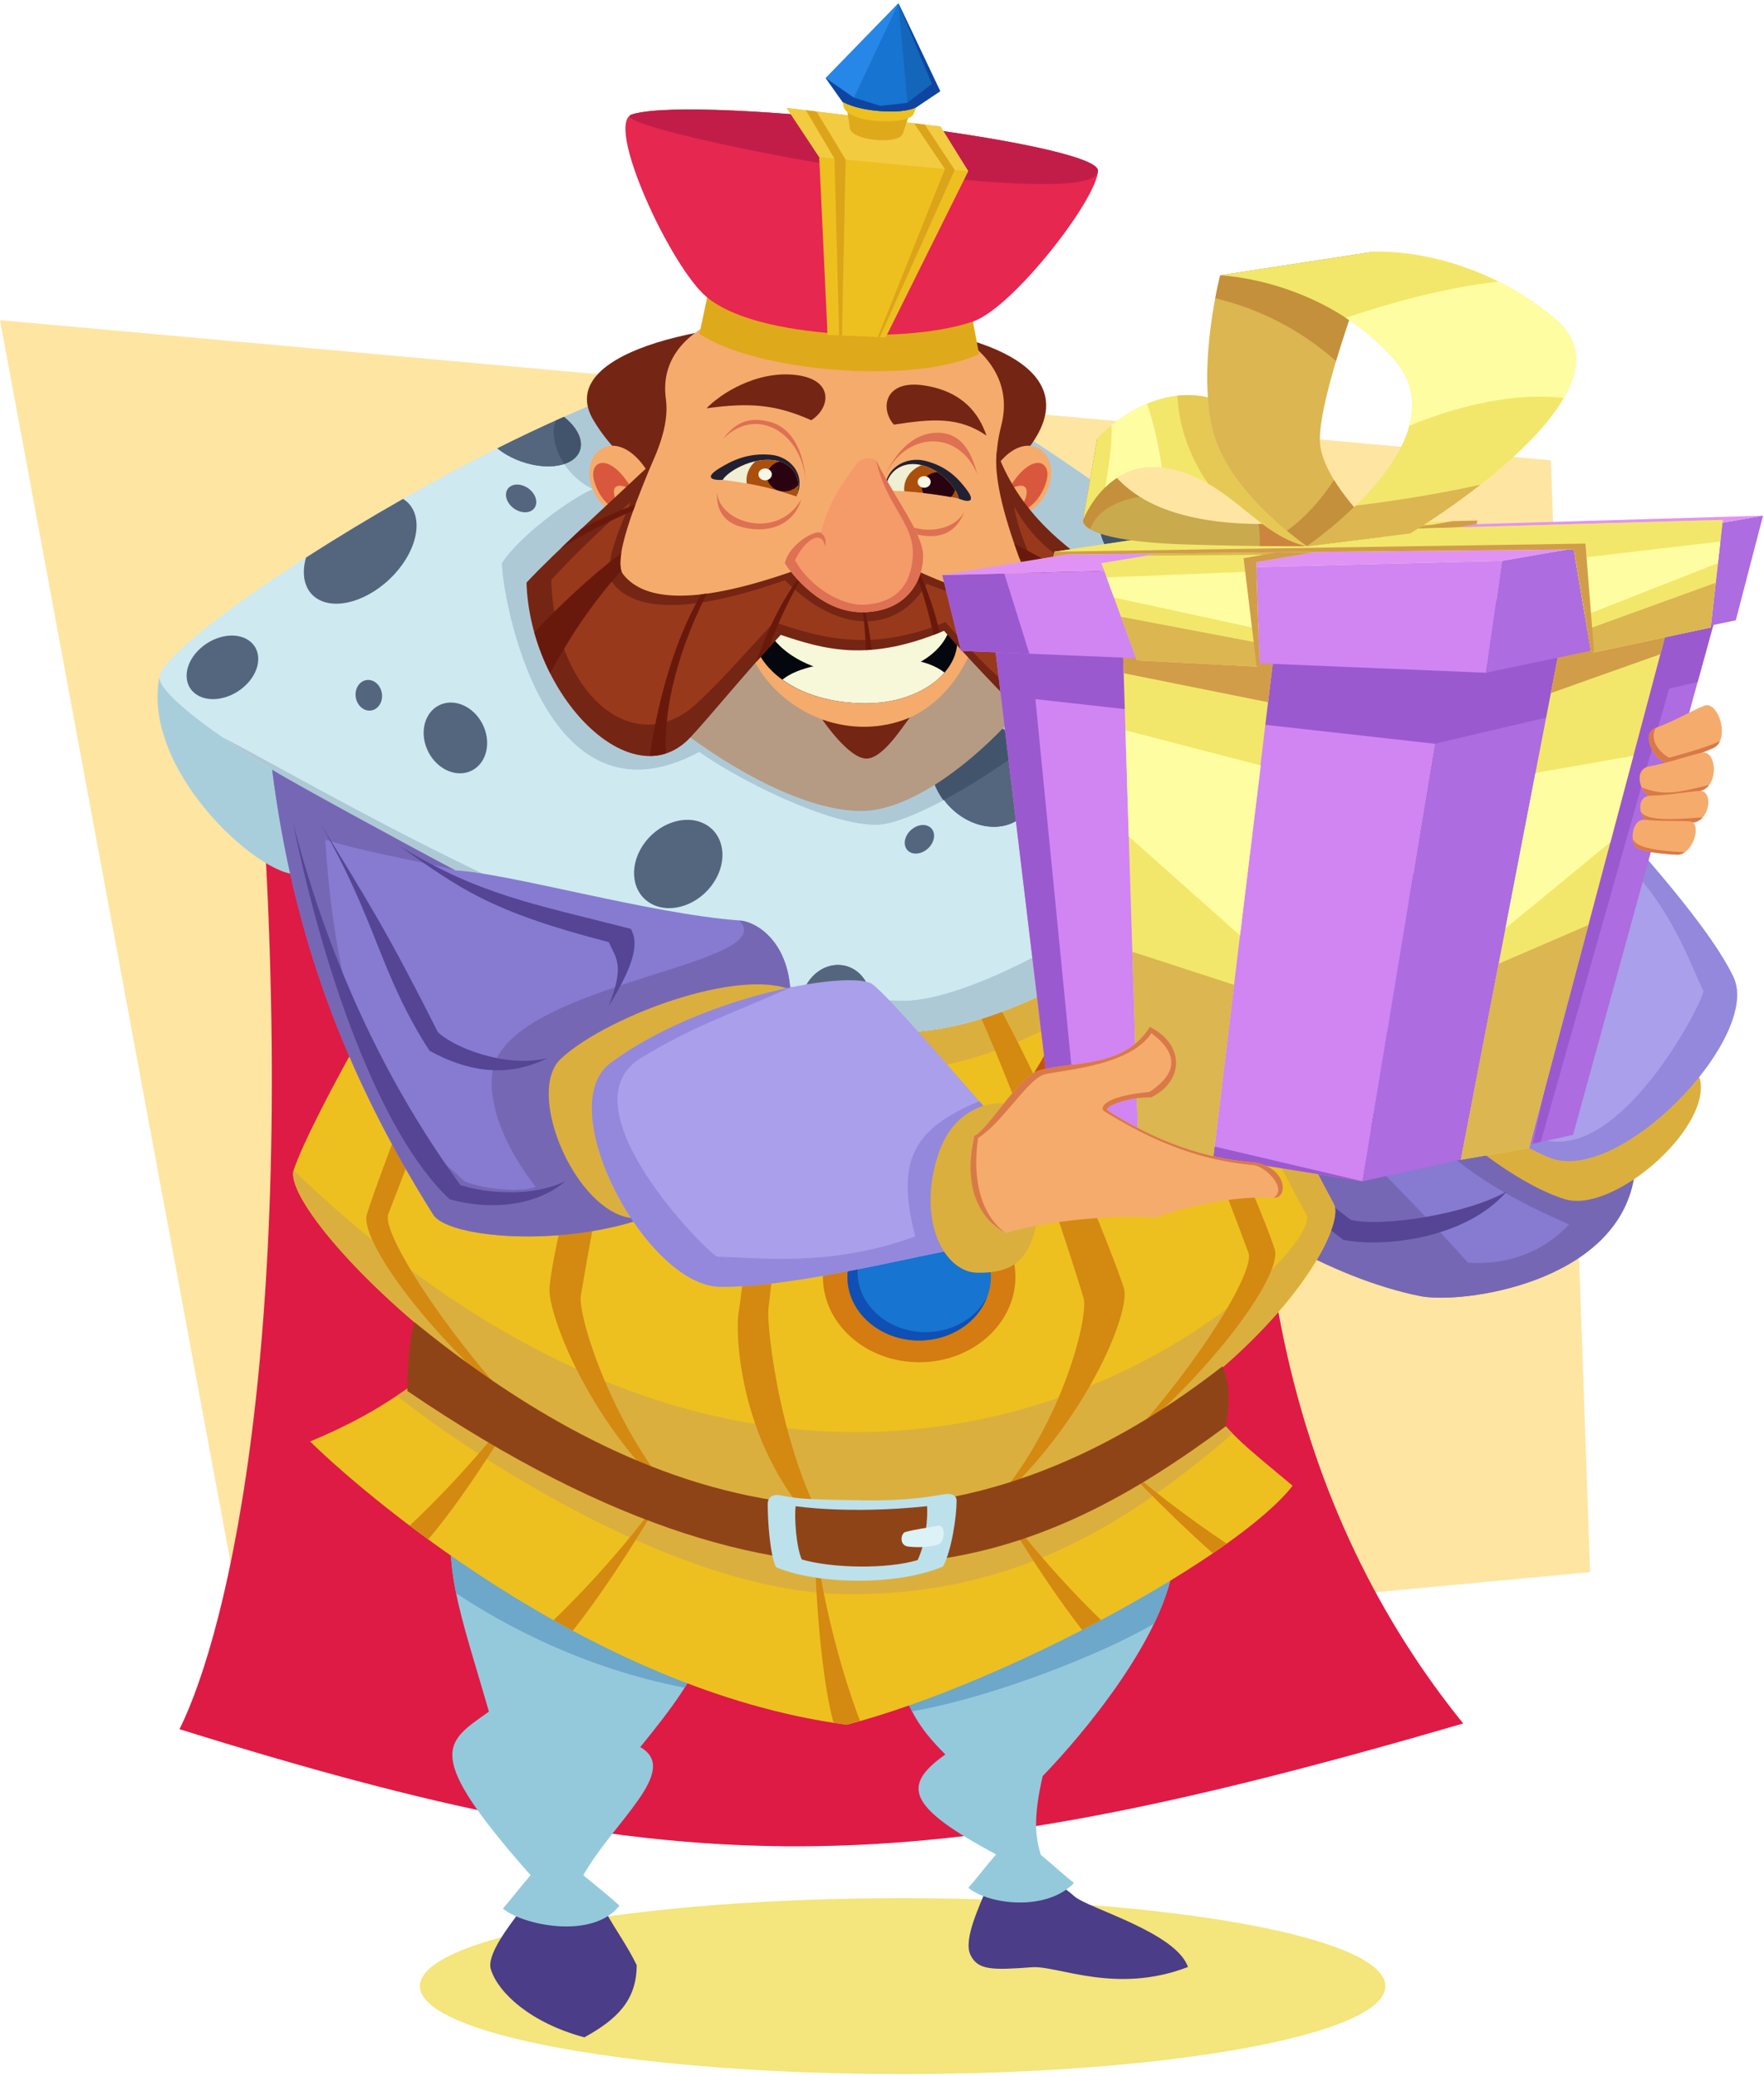<svg width="362" height="426" viewBox="0 0 362 426" fill="none" xmlns="http://www.w3.org/2000/svg">
<path d="M185.242 425.609C239.954 425.609 284.308 417.527 284.308 407.558C284.308 397.589 239.954 389.507 185.242 389.507C130.529 389.507 86.176 397.589 86.176 407.558C86.176 417.527 130.529 425.609 185.242 425.609Z" fill="#F4E57C"/>
<path d="M326.316 322.601L52.44 348.28L0 65.697L318.261 94.459L326.316 322.601Z" fill="#FFE5A2"/>
<path d="M53.049 152.831C62.002 271.344 46.969 334.451 36.837 354.831C140.41 387.204 186.158 386.948 300.27 353.662C266.592 312.067 247.585 250.134 265.26 160.623C204.787 169.814 129.771 168.073 53.049 152.831Z" fill="#DE1B45"/>
<path d="M107.086 391.695C104.384 395.316 99.656 401.314 100.781 404.261C102.301 408.906 108.776 415.071 119.92 418.069C126.45 414.471 130.66 410.576 130.66 403.256C128.589 398.988 126.45 396.29 124.254 392.245C117.331 391.345 107.086 391.695 107.086 391.695ZM202.75 386.8C201.062 391.045 197.628 397.938 199.148 401.136C200.668 404.333 203.652 404.283 211.803 403.684C217.039 403.299 229.037 409.329 243.786 403.634C241.365 396.541 223.298 391.588 220.539 389.173C217.781 386.759 216.504 386.266 214.24 385.471C207.315 384.571 202.75 386.8 202.75 386.8Z" fill="#4B3D87"/>
<path d="M93.578 306.079C90.35 321.18 94.479 330.854 100.333 351.235C91.327 357.628 86.598 359.577 108.889 384.801C106.835 387.147 105.118 389.447 103.204 391.645C107.144 394.991 121.554 398.138 127.127 391.045C124.763 388.897 123.397 387.867 119.697 384.801C126.002 373.713 139.737 363.273 131.385 358.509C137.448 351.06 143.526 343.259 144.915 336.449C120.147 322.862 93.578 306.079 93.578 306.079Z" fill="#94C9DB"/>
<path d="M93.578 306.079C91.944 313.726 92.2 319.984 93.606 326.941C103.267 333.368 119.579 342.264 140.484 346.327C142.643 342.912 144.276 339.576 144.914 336.449C120.146 322.862 93.578 306.079 93.578 306.079Z" fill="#6DA7C9"/>
<path d="M184.317 343.243C186.231 351.535 189.834 355.831 193.999 360.026C184.993 366.42 186.119 370.716 204.415 380.539C202.361 382.884 200.644 385.184 198.73 387.382C202.67 390.729 214.601 392.394 220.399 386.4C218.267 384.697 216.402 382.953 213.588 380.631C212.49 376.96 211.984 373.138 213.973 364.453C222.145 356.029 239.482 335.45 240.945 319.932C216.177 306.346 184.317 343.243 184.317 343.243Z" fill="#94C9DB"/>
<path d="M184.317 343.243C185.044 346.39 186.015 348.961 187.167 351.17C203.961 348.258 226.475 339.27 236.814 333.188C239.01 328.627 240.553 324.097 240.945 319.932C216.177 306.346 184.317 343.243 184.317 343.243Z" fill="#6DA7C9"/>
<path d="M84.798 284.102C78.606 288.497 72.88 291.917 63.642 295.795C72.414 304.482 120.147 346.84 173.774 353.92C206.833 345.241 254.341 319.01 265.262 304.881C254.961 296.265 252.091 294.242 246.537 286.245C193.155 287.798 84.798 284.102 84.798 284.102Z" fill="#EDC01F"/>
<path d="M84.798 284.102C83.688 284.892 82.563 285.665 81.425 286.423C92.448 295.232 137.457 327.097 174.458 327.142C210.623 327.186 233.431 310.723 252.979 294.209C250.795 291.992 248.911 289.665 246.535 286.244C193.154 287.798 84.798 284.102 84.798 284.102Z" fill="#DBAF3E"/>
<path d="M108.779 284.832C102.444 294.003 92.774 304.928 84.068 313.061C85.329 314.016 86.599 314.96 87.878 315.895C96.661 305.572 106.705 288.548 108.861 284.835L108.779 284.832ZM117.541 334.633C126.924 322.831 136.942 305.28 136.942 305.28C131.061 313.95 122.025 324.34 113.595 332.47C114.894 333.198 116.209 333.92 117.541 334.633ZM167.058 313.729C167.058 313.729 167.34 339.574 171.05 353.503C171.957 353.643 172.863 353.798 173.774 353.919C174.672 353.683 175.585 353.428 176.505 353.167C172.12 341.784 168.183 325.775 167.058 313.729ZM222.074 334.473C223.376 333.803 224.664 333.127 225.942 332.446C217.73 324.452 209.056 314.464 203.344 306.079C203.344 306.079 212.884 322.717 222.074 334.473ZM228.546 298.792C228.546 298.792 238.537 309.553 248.894 318.743C249.875 318.075 250.819 317.415 251.739 316.759C243.353 311.159 234.834 304.637 228.546 298.792Z" fill="#D48911"/>
<path d="M32.787 138.587C28.509 158.426 55.079 181.645 61.945 179.247C72.344 175.307 73.978 159.225 75.792 152.831C69.303 148.286 47.462 141.538 32.787 138.587Z" fill="#A9CEDB"/>
<path d="M239.01 170.862C226.89 183.583 219.731 201.972 218.669 206.569C217.607 211.166 253.908 258.523 291.505 265.971C299.944 267.643 331.888 263.38 335.373 241.429C338.312 222.925 314.18 186.425 307.522 184.863C273.024 176.767 266.97 163.789 263.127 159.3C251.858 160.193 239.01 170.862 239.01 170.862Z" fill="#867BD1"/>
<path d="M239.01 170.862C234.327 183.269 216.201 207.665 215.138 212.263C214.075 216.861 253.907 258.523 291.505 265.972C299.945 267.644 331.888 263.381 335.374 241.43C338.313 222.926 295.367 217.375 288.709 215.813C286.087 217.689 283.2 234.609 321.995 251.244C317.034 256.599 309.873 259.658 301.276 259.117C287.667 243.884 257.44 213.751 248.221 207.705C258.266 204.061 281.551 191.411 287.265 178.388C270.251 171.037 266.051 162.714 263.128 159.301C251.858 160.193 239.01 170.862 239.01 170.862Z" fill="#7667B5"/>
<path d="M223.978 211.562C239.239 226.754 260.117 242.31 275.66 254.418C284.1 256.09 300.942 254.114 309.205 244.482C301.482 249.006 283.86 251.893 277.202 250.33C257.967 235.398 243.437 224.768 223.978 211.562ZM234.271 157.248C249.901 169.671 270.455 188.589 290.755 192.108C297.404 197.014 301.166 199.416 297.625 211.107C296.941 202.917 293.514 199.41 288.052 195.688C262.977 191.302 248.803 170.324 234.271 157.248Z" fill="#554594"/>
<path d="M220.673 188.395C235.934 203.587 251.589 219.716 267.132 231.824C275.572 233.496 283.919 232.841 290.511 226.336C282.788 230.86 272.182 227.115 268.387 225.202C249.152 210.269 240.132 201.601 220.673 188.395Z" fill="#554594"/>
<path d="M101.799 170.613C86.6 187.996 63.297 230.554 60.257 240.144C57.218 249.734 115.575 309.816 173.345 308.625C243.316 307.182 277.76 254.529 273.707 247.037C261.828 225.075 244.03 186.771 230.858 172.385C217.686 158 101.799 170.613 101.799 170.613Z" fill="#EDC01F"/>
<path d="M101.796 170.613C98.77 174.074 95.422 178.532 91.979 183.53C175.254 223.76 181.502 232.351 237.201 198.585C249.349 210.776 263.452 241.229 268.048 249.149C273.038 257.749 175.254 350.697 60.254 240.144C57.537 250.497 117.335 310.722 173.908 309.806C241.501 308.711 277.757 254.53 273.704 247.037C261.825 225.075 244.027 186.771 230.855 172.385C217.683 158 101.796 170.613 101.796 170.613Z" fill="#DBAF3E"/>
<path d="M112.163 171.625C96.965 189.008 78.341 239.571 75.301 249.161C73.794 253.917 86.072 272 105.872 288.857C90.819 272.512 78.254 252.864 79.674 249.149C98.925 198.784 107.344 182.065 111.238 176.177C125.402 154.762 112.163 171.625 112.163 171.625Z" fill="#DBAF3E"/>
<path d="M112.163 171.625C96.965 189.008 78.341 239.571 75.301 249.161C73.794 253.917 86.072 272 105.872 288.857C90.819 272.512 78.254 252.864 79.674 249.149C98.925 198.784 107.344 182.065 111.238 176.177C125.402 154.762 112.163 171.625 112.163 171.625ZM167.012 183.089C156.338 209.517 153.326 259.201 151.611 269.065C150.762 273.947 151.733 300.069 171.533 316.927C160.468 300.651 157.233 272.367 157.699 268.466C162.933 224.637 164.638 197.51 168.533 191.622C182.697 170.206 167.012 183.089 167.012 183.089ZM223.488 183.5C238.686 200.883 258.55 246.782 261.589 256.373C263.096 261.129 250.819 279.211 231.019 296.068C246.071 279.723 257.575 260.825 256.203 257.095C237.842 207.157 226.706 192.385 222.812 186.497C208.649 165.081 223.488 183.5 223.488 183.5ZM134.218 183.606C124.761 212.794 113.616 253.331 112.766 264.354C112.386 269.282 120.835 292.902 140.635 309.759C125.582 293.414 118.535 269.794 119.187 265.914C126.113 224.636 134.387 194.51 136.208 185.543C141.172 161.105 134.218 183.606 134.218 183.606Z" fill="#D48911"/>
<path d="M191.236 185.126C206.434 202.509 227.603 254.763 230.642 264.353C232.149 269.109 222.573 292.902 202.773 309.759C217.826 293.414 223.514 270.059 222.349 266.274C208.615 221.661 194.587 193.335 190.694 187.448C176.529 166.032 191.236 185.126 191.236 185.126Z" fill="#D48911"/>
<path d="M120.447 188.834C117.671 177.555 108.711 175.954 111.926 185.499C121.723 214.581 164.451 243.097 187.582 242.291C211.096 241.471 234.846 195.634 229.461 188.834C216.515 172.488 225.859 191.993 224.732 194.512C221.426 201.911 207.129 240.894 185.554 240.894C155.645 240.894 120.447 188.834 120.447 188.834Z" fill="#C75310"/>
<path d="M224.733 194.512C223.777 196.652 221.895 201.44 219.189 207.158C222.079 205.588 224.904 203.925 227.659 202.174C230.163 195.86 230.993 190.767 229.462 188.833C216.515 172.487 225.859 191.993 224.733 194.512ZM120.447 188.834C117.671 177.555 108.711 175.954 111.926 185.499C113.122 189.048 114.815 192.588 116.897 196.068C121.355 198.097 125.85 200.061 130.379 201.962C124.234 194.435 120.447 188.834 120.447 188.834Z" fill="#A33A0D"/>
<path d="M142.663 75.96C105.287 84.699 35.826 128.996 32.786 138.588C29.747 148.178 145.815 211.774 184.993 211.774C226.422 211.774 283.594 150.641 278.208 143.841C265.262 127.495 221.469 95.09 196.7 81.104C179.079 71.152 142.663 75.96 142.663 75.96Z" fill="#CEE9F0"/>
<path d="M142.663 75.96C105.287 84.699 35.826 128.996 32.786 138.588C29.747 148.178 145.815 211.774 184.993 211.774C226.422 211.774 283.594 150.641 278.208 143.841C265.262 127.495 221.469 95.09 196.7 81.104C179.079 71.152 142.663 75.96 142.663 75.96Z" fill="#CEE9F0"/>
<path d="M142.662 75.96C134.365 77.9 124.486 81.593 114.104 86.269C112.405 89.853 115.178 97.287 121.732 100.374C117.106 102.229 106.299 110.279 103.033 115.566C102.953 121.486 111.238 171.614 143.506 154.273C151.893 160.226 170.493 169.516 180.15 169.216C185.456 169.052 198.078 162.674 211.335 152.833C233.727 154.561 244.659 148.127 238.804 132.606C245.302 135.867 255.127 146.747 257.424 149.036C270.672 162.243 207.359 205.98 184.879 205.381C136.848 204.1 72.584 165.5 45.679 151.294C76.582 172.826 154.331 211.774 184.992 211.774C226.42 211.774 283.593 150.641 278.207 143.841C265.26 127.495 221.467 95.09 196.699 81.104C179.077 71.152 142.662 75.96 142.662 75.96Z" fill="#AEC9D6"/>
<path d="M142.662 75.96C134.365 77.9 124.486 81.593 114.104 86.269C112.405 89.853 115.178 97.287 121.732 100.374C117.106 102.229 106.299 110.279 103.033 115.566C102.953 121.486 111.238 171.614 143.506 154.273C151.893 160.226 170.493 169.516 180.15 169.216C185.456 169.052 198.078 162.674 211.335 152.833C233.727 154.561 244.659 148.127 238.804 132.606C245.302 135.867 255.127 146.747 257.424 149.036C270.672 162.243 207.359 205.98 184.879 205.381C136.848 204.1 72.584 165.5 45.679 151.294C76.582 172.826 154.331 211.774 184.992 211.774C226.42 211.774 283.593 150.641 278.207 143.841C265.26 127.495 221.467 95.09 196.699 81.104C179.077 71.152 142.662 75.96 142.662 75.96Z" fill="#AEC9D6"/>
<path d="M64.802 122.661C68.742 125.475 76.013 123.26 81.045 117.715C86.077 112.169 86.963 105.392 83.023 102.578C82.92 102.504 82.805 102.448 82.698 102.382C75.938 106.226 69.302 110.237 62.795 114.41C61.822 117.839 62.433 120.968 64.802 122.661ZM105.998 94.324C111.438 96.603 117.16 95.983 118.778 92.941C119.957 90.724 118.625 87.838 115.718 85.549C111.102 87.6 106.546 89.755 102.054 92.012C103.235 92.948 104.564 93.727 105.998 94.324Z" fill="#54667D"/>
<path d="M105.999 94.324C111.44 96.603 117.162 95.983 118.779 92.941C119.958 90.724 118.627 87.838 115.72 85.549C111.104 87.6 106.548 89.755 102.056 92.012C103.237 92.948 104.565 93.727 105.999 94.324Z" fill="#54667D"/>
<path d="M114.099 86.279C113.076 88.453 113.7 92.03 115.799 95.201C117.16 94.748 118.219 93.993 118.779 92.94C119.957 90.725 118.627 87.839 115.723 85.553L115.088 85.833C114.76 85.98 114.429 86.131 114.099 86.279ZM227.466 101.013C226.507 102.403 225.749 104.31 225.621 106.342C225.335 110.869 227.711 114.668 230.926 114.827C233.887 114.974 236.52 111.983 237.144 107.976C233.862 105.581 230.667 103.178 227.466 101.013Z" fill="#42546B"/>
<path d="M146.502 181.041C149.467 176.485 148.596 171.114 144.557 169.044C140.518 166.975 134.84 168.991 131.876 173.548C128.911 178.104 129.782 183.475 133.821 185.545C137.86 187.614 143.538 185.598 146.502 181.041Z" fill="#54667D"/>
<path d="M207.862 168.818C212.804 166.499 214.118 160.099 210.795 154.523C207.472 148.947 200.772 146.308 195.83 148.627C190.887 150.946 189.574 157.346 192.897 162.922C196.22 168.497 202.92 171.137 207.862 168.818Z" fill="#54667D"/>
<path d="M207.862 168.818C212.804 166.499 214.118 160.099 210.795 154.523C207.472 148.947 200.772 146.308 195.83 148.627C190.887 150.946 189.574 157.346 192.897 162.922C196.22 168.497 202.92 171.137 207.862 168.818Z" fill="#54667D"/>
<path d="M192.797 163.032C193.041 163.443 193.309 163.832 193.588 164.21C198.539 161.577 204.234 158.005 210.102 153.729C206.624 148.782 200.394 146.547 195.727 148.738C190.787 151.057 189.474 157.457 192.797 163.032Z" fill="#42546B"/>
<path d="M172.674 198.052C168.739 197.611 165.039 200.853 164.408 205.291C164.262 206.306 164.293 207.335 164.498 208.341C168.979 209.564 173.152 210.494 176.924 211.075C177.807 209.907 178.431 208.476 178.658 206.886C179.287 202.448 176.609 198.492 172.674 198.052Z" fill="#54667D"/>
<path d="M172.674 198.052C168.739 197.611 165.039 200.853 164.408 205.291C164.262 206.306 164.293 207.335 164.498 208.341C168.979 209.564 173.152 210.494 176.924 211.075C177.807 209.907 178.431 208.476 178.658 206.886C179.287 202.448 176.609 198.492 172.674 198.052Z" fill="#54667D"/>
<path d="M178.656 206.885C178.747 206.243 178.762 205.613 178.721 205C174.257 204.609 169.684 203.942 165.032 203.028C164.736 203.734 164.52 204.492 164.407 205.29C164.263 206.3 164.293 207.325 164.497 208.327C165.264 208.536 166.025 208.741 166.773 208.932C167.069 209.009 167.375 209.093 167.668 209.166C168.873 209.467 170.05 209.741 171.203 209.993C171.587 210.076 171.955 210.147 172.334 210.225C173.109 210.386 173.875 210.539 174.623 210.676C175.069 210.758 175.505 210.831 175.943 210.903C176.28 210.96 176.604 211.004 176.936 211.055C177.81 209.892 178.431 208.467 178.656 206.885Z" fill="#42546B"/>
<path d="M238.103 172.58C233.411 172.055 228.998 175.919 228.246 181.212C227.53 186.254 230.397 190.764 234.724 191.635C238.308 189.1 241.789 186.44 245.122 183.726C245.163 183.523 245.207 183.321 245.236 183.114C245.988 177.821 242.794 173.105 238.103 172.58Z" fill="#54667D"/>
<path d="M228.815 186.425C229.851 189.088 231.996 191.085 234.725 191.634C238.309 189.099 241.789 186.439 245.122 183.725C245.163 183.522 245.207 183.321 245.237 183.113C245.655 180.178 244.854 177.423 243.262 175.459C238.929 179.195 233.994 182.925 228.815 186.425Z" fill="#42546B"/>
<path d="M246.232 150.504C248.583 149.053 248.387 145.192 245.792 141.881C243.197 138.569 239.187 137.061 236.836 138.512C234.484 139.963 234.681 143.824 237.275 147.135C239.87 150.447 243.88 151.955 246.232 150.504Z" fill="#54667D"/>
<path d="M240.253 138.305C238.983 138.015 237.78 138.116 236.842 138.695C234.489 140.145 234.684 144.006 237.277 147.318C237.353 147.415 237.435 147.505 237.513 147.6C239.733 145.265 240.692 142.175 240.253 138.305Z" fill="#42546B"/>
<path d="M95.755 158.52C99.122 157.66 100.823 153.788 99.553 149.871C98.283 145.954 94.523 143.475 91.156 144.335C87.788 145.194 86.088 149.067 87.358 152.984C88.628 156.901 92.387 159.38 95.755 158.52Z" fill="#54667D"/>
<path d="M76.004 145.811C77.494 145.693 78.56 144.191 78.385 142.458C78.209 140.724 76.859 139.415 75.369 139.534C73.878 139.653 72.812 141.154 72.987 142.888C73.163 144.621 74.513 145.93 76.004 145.811Z" fill="#54667D"/>
<path d="M109.308 104.628C110.424 103.743 110.27 101.974 108.964 100.676C107.658 99.378 105.694 99.042 104.578 99.927C103.462 100.811 103.616 102.58 104.922 103.879C106.228 105.177 108.192 105.512 109.308 104.628Z" fill="#54667D"/>
<path d="M259.689 149.377C260.804 147.945 260.711 146.173 259.48 145.418C258.249 144.662 256.347 145.211 255.231 146.642C254.116 148.074 254.21 149.847 255.441 150.602C256.671 151.357 258.573 150.809 259.689 149.377Z" fill="#54667D"/>
<path d="M259.442 145.533C258.216 144.781 256.327 145.323 255.21 146.741C256.189 147.761 256.962 148.576 257.423 149.035C257.875 149.487 258.232 149.977 258.51 150.497C258.957 150.227 259.344 149.886 259.652 149.492C260.767 148.061 260.674 146.288 259.442 145.533Z" fill="#42546B"/>
<path d="M190.907 173.594C192.022 172.163 191.928 170.39 190.698 169.635C189.467 168.879 187.565 169.428 186.449 170.859C185.334 172.291 185.427 174.064 186.658 174.819C187.889 175.574 189.791 175.026 190.907 173.594Z" fill="#54667D"/>
<path d="M220.899 194.351C222.458 192.968 222.065 190.378 220.023 188.565C217.98 186.752 215.061 186.404 213.502 187.787C211.944 189.17 212.337 191.76 214.379 193.573C216.422 195.385 219.341 195.734 220.899 194.351Z" fill="#54667D"/>
<path d="M220.899 194.351C222.458 192.968 222.065 190.378 220.023 188.565C217.98 186.752 215.061 186.404 213.502 187.787C211.944 189.17 212.337 191.76 214.379 193.573C216.422 195.385 219.341 195.734 220.899 194.351Z" fill="#54667D"/>
<path d="M50.104 140.899C53.331 138.035 53.952 133.943 51.489 131.758C49.027 129.573 44.415 130.123 41.188 132.987C37.961 135.851 37.341 139.943 39.803 142.128C42.265 144.313 46.877 143.763 50.104 140.899Z" fill="#54667D"/>
<path d="M85.035 271.315C84.069 274.412 83.597 280.307 83.597 285.433C168.332 343.044 215.295 319.502 251.546 292.688C252.48 287.649 252.255 283.403 250.856 280.381C182.286 333.826 123.013 302.184 85.035 271.315Z" fill="#8F4417"/>
<path d="M157.545 308.648C157.545 312.278 158.025 318.926 159.217 321.566C167.13 325.016 183.638 325.621 193.53 321.445C195.253 318.231 196.309 311.335 196.31 307.917C196.31 306.83 195.214 306.352 193.667 306.637C189.547 307.398 184.416 308.008 176.896 307.878C166.671 307.702 163.845 307.635 160.289 306.863C158.868 306.555 157.545 307.028 157.545 308.648Z" fill="#BCE1EB"/>
<path d="M163.277 309.076C162.976 311.387 163.401 317.493 164.535 320.004C170.646 321.806 182.028 322.037 188.304 320.133C190.02 316.632 190.404 311.385 190.254 309.076C174.138 310.762 163.277 309.076 163.277 309.076Z" fill="#8F4417"/>
<path d="M185.814 314.363C184.836 314.622 184.436 317.148 186.428 317.366C189.341 317.684 191.329 317.3 192.466 316.958C193.975 316.504 194.179 312.762 192.414 313.099C190.393 313.484 187.788 313.839 185.814 314.363Z" fill="#DCF2F7"/>
<path d="M287.463 211.279C283.768 222.1 307.939 242.041 321.127 246.076C330.922 249.073 350.68 231.99 348.938 221.847C346.671 208.64 288.997 206.788 287.463 211.279Z" fill="#DBAF3E"/>
<path d="M296.692 172.26C291.254 181.752 280.573 196.152 279.053 200.648C277.534 205.143 295.557 227.949 317.781 237.461C332.135 243.604 361.616 212.736 355.705 200.448C349.795 188.16 330.825 168.659 327.448 163.884C313.13 166.424 296.692 172.26 296.692 172.26Z" fill="#A99FEB"/>
<path d="M296.692 172.26C296.244 173.04 295.762 173.854 295.252 174.693C306.819 183.438 324.156 179.122 328.546 172.249C342.281 183.737 346.193 196.33 349.542 203.311C350.122 204.52 331.234 241.902 314.248 232.888C303.328 227.094 297.587 221.899 286.583 213.94C293.671 222.178 305.035 232.005 317.78 237.461C332.134 243.604 361.615 212.736 355.704 200.448C349.794 188.16 330.825 168.659 327.447 163.884C313.13 166.424 296.692 172.26 296.692 172.26Z" fill="#9388DB"/>
<path d="M181.502 238.498L185.424 246.091L190.536 245.69L193.66 237.298L181.502 238.498Z" fill="#BA580D"/>
<path d="M188.628 279.538C199.534 279.538 208.375 271.692 208.375 262.014C208.375 252.336 199.534 244.49 188.628 244.49C177.721 244.49 168.88 252.336 168.88 262.014C168.88 271.692 177.721 279.538 188.628 279.538Z" fill="#D47B11"/>
<path d="M188.625 275.073C196.753 275.073 203.342 269.226 203.342 262.014C203.342 254.801 196.753 248.954 188.625 248.954C180.497 248.954 173.908 254.801 173.908 262.014C173.908 269.226 180.497 275.073 188.625 275.073Z" fill="#1774D1"/>
<path d="M196.687 254.273C197.239 253.728 197.035 252.768 196.233 252.129C195.43 251.489 194.332 251.413 193.781 251.958C193.229 252.504 193.433 253.464 194.235 254.103C195.038 254.743 196.136 254.819 196.687 254.273Z" fill="#1E91E8"/>
<path d="M189.925 273.363C182.227 273.363 175.986 267.825 175.986 260.993C175.986 255.486 180.045 250.823 185.65 249.221C178.948 250.442 173.908 255.706 173.908 262.014C173.908 269.227 180.498 275.073 188.625 275.073C195.096 275.073 200.579 271.362 202.551 266.211C200.331 270.432 195.52 273.363 189.925 273.363Z" fill="#104FB3"/>
<path d="M121.746 86.164C125.294 92.182 130.672 96.632 134.894 100.079C142.547 106.327 192.337 114.716 200.077 104.724C201.935 102.326 206.156 98.431 211.167 91.837C237.589 57.069 106.083 59.599 121.746 86.164Z" fill="#752513"/>
<path d="M121.3 99.405C123.13 105.724 129.353 106.782 131.125 106.511C134.39 106.012 136.14 102.456 133.398 97.617C127.352 86.941 119.123 91.884 121.3 99.405Z" fill="#F5AB6C"/>
<path d="M121.894 98.531C122.963 102.777 126.5 105.374 127.851 104.774C126.059 103.376 124.033 97.481 129.774 100.528C125.329 92.683 120.824 94.284 121.894 98.531Z" fill="#D9573D"/>
<path d="M215.38 99.406C213.55 105.725 207.327 106.783 205.555 106.512C202.29 106.013 200.54 102.457 203.281 97.618C209.329 86.942 217.558 91.885 215.38 99.406Z" fill="#F5AB6C"/>
<path d="M214.791 98.531C213.722 102.777 210.185 105.374 208.833 104.774C210.625 103.376 212.652 97.481 206.91 100.528C211.355 92.683 215.861 94.284 214.791 98.531Z" fill="#D9573D"/>
<path d="M136.651 81.883C138.171 92.862 125.897 106.967 122.858 116.558C119.819 126.148 154.507 152.336 176.742 152.336C198.428 152.336 222.948 131.855 216.188 120.951C207.297 106.611 202.212 100.176 205.484 87.291C213.301 56.508 132.533 52.126 136.651 81.883Z" fill="#F5AB6C"/>
<path d="M147.516 96.164C144.603 97.981 145.996 98.599 148.318 98.468C151.168 98.308 161.067 100.529 163.432 101.878C165.48 97.551 162.345 93.692 158.154 93.317C153.402 92.892 150.083 94.563 147.516 96.164Z" fill="#212133"/>
<path d="M154.344 134.816C149.376 124.672 125.753 124.655 119.36 124.355C116.32 133.945 154.485 166.416 176.719 166.416C195.35 166.416 223.38 132.896 218.992 125.553C210.931 128.65 205.174 121.084 198.864 134.504C188.427 156.703 162.434 151.334 154.344 134.816Z" fill="#B59B83"/>
<path d="M155.216 124.693C151.409 133.397 160.249 144.314 177.798 144.314C190.464 144.314 200.541 135.413 194.807 126.054C188.191 132.426 169.036 129.765 155.216 124.693Z" fill="#04070D"/>
<path d="M156.649 126.91C156.616 126.985 156.602 127.061 156.572 127.136C158.452 133.183 166.008 138.566 177.885 138.566C185.55 138.566 192.192 135.057 194.423 130.207C194.18 129.535 194.338 125.556 193.92 124.874C187.698 127.673 169.044 127.402 156.649 126.91Z" fill="#F7F7D9"/>
<path d="M177.726 135.228C169.602 135.915 163.686 136.895 160.569 139.468C164.577 142.363 170.403 144.314 177.798 144.314C184.542 144.314 190.551 141.791 193.831 138.019C190.265 135.201 184.185 134.682 177.726 135.228Z" fill="#F7F7D9"/>
<path d="M163.151 117.062C143.618 123.955 132.417 123.705 127.848 117.811C125.28 114.498 132.516 98.329 133.787 94.995C127.238 101.178 113.181 113.962 108.043 119.56C108.803 142.936 129.771 164.016 141.672 151.324C145.585 147.152 153.468 137.467 160.224 130.275C169.318 133.347 178.361 135.884 193.728 129.441C198.625 134.985 206.093 142.883 208.832 145.443C221.692 157.464 244.208 149.275 229.798 119.86C220.003 113.366 209.758 106.549 204.561 92.686C203.686 99.368 207.591 110.344 210.04 116.788C215.036 129.935 188.457 117.293 187.693 116.863C182.74 114.076 169.964 114.657 163.151 117.062Z" fill="#752513"/>
<path d="M161.068 119.06C141.535 125.953 130.32 125.553 125.752 119.659C123.183 116.346 128.163 106.311 129.434 102.976C122.884 109.16 118.248 113.412 113.11 119.011C113.87 142.387 130.125 156.255 143 144.335C148.319 139.411 152.118 134.845 158.874 127.652C167.968 130.724 178.631 134.096 193.998 127.652C198.895 133.197 202.235 136.48 204.975 139.041C217.834 151.061 237.397 146.478 227.04 120.159C218.096 115.161 212.685 112.167 208.07 103.876C209.028 108.958 210.237 111.219 212.686 117.662C217.682 130.809 190.935 120.19 190.171 119.76C184.879 129.15 173.106 131.213 161.068 119.06Z" fill="#99391C"/>
<path d="M119.346 108.476C117.912 109.825 116.506 111.156 115.177 112.431C119.26 109.874 124.137 107.285 129.943 104.792C130.091 104.379 130.239 103.97 130.39 103.565C126.606 104.937 122.896 106.62 119.346 108.476ZM136.635 154.618C136.318 147.234 137.861 136.198 145.049 121.813C144.648 121.869 144.259 121.913 143.871 121.957C137.619 132.795 134.689 145.998 133.336 155.124C134.46 155.128 135.577 154.957 136.635 154.618ZM205.42 122.704C205.052 122.676 204.671 122.634 204.28 122.578C212.223 133.716 215.983 143.085 217.604 150.276C218.487 150.492 219.366 150.636 220.24 150.709C217.217 141.99 212.448 131.214 205.42 122.704ZM165.67 116.324C160.994 121.906 157.632 128.845 155.216 135.796C156.045 134.856 156.881 133.921 157.723 132.99C159.574 127.956 162.159 122.393 165.72 116.311L165.67 116.324ZM187.693 116.862L187.685 116.858C189.442 121.715 190.702 126.197 191.551 130.296C191.977 130.135 192.411 129.961 192.847 129.786C191.832 125.468 190.436 121.204 188.535 117.271C188.251 117.14 187.97 117.004 187.693 116.862ZM176.739 122.784C177.274 126.569 177.566 130.085 177.701 133.396C178.085 133.378 178.465 133.367 178.858 133.335C178.523 129.694 177.858 126.128 176.739 122.784ZM109.646 129.764C110.447 132.644 111.535 135.456 112.897 138.165C116.437 131.541 121.272 123.995 127.501 117.104C127.226 116.228 127.257 114.963 127.493 113.47C120.977 118.429 114.754 124.337 109.646 129.764ZM234.384 135.228C234.233 132.753 233.696 129.983 232.689 126.911C225.587 121.622 217.17 116.074 208.153 111.602C208.511 112.637 208.866 113.63 209.21 114.566C220.781 121.498 228.837 128.875 234.384 135.228Z" fill="#69190C"/>
<path d="M147.162 100.964C147.391 107.172 159.493 111.019 164.404 102.501C163.208 106.972 158.537 109.835 152.119 108.121C147.87 106.986 146.968 103.775 147.162 100.964ZM148.319 90.114C155.644 82.734 165.375 89.477 165.375 99.927C165.375 94.359 163.306 87.904 157.927 86.549C153.658 85.474 150.98 86.63 148.319 90.114Z" fill="#DE7053"/>
<path d="M146.573 54.974C145.278 59.694 144.359 65.031 143.505 68.46C154.481 76.028 186.82 79.188 200.92 72.656C200.04 67.958 199.139 63.262 198.218 58.57L146.573 54.974Z" fill="#DEA91B"/>
<path d="M174.044 68.609C180.018 68.914 191.501 68.755 199.659 65.985C207.817 63.215 225.098 40.937 225.323 35.043C225.549 29.149 143.506 19.308 129.744 23.455C123.933 25.205 137.681 54.974 145.124 61.038C152.257 66.852 166.944 68.248 174.044 68.609Z" fill="#E6274F"/>
<path d="M178.547 34.893C186.482 35.582 225.099 40.937 225.324 35.043C225.549 29.149 143.507 19.308 129.744 23.455C123.932 25.205 166.836 33.876 178.547 34.893Z" fill="#C21D49"/>
<path d="M161.435 22.155L168.114 32.237L169.818 68.721L181.745 69.244L198.699 35.143L192.997 25.957L161.435 22.155Z" fill="#EDC01F"/>
<path d="M161.435 22.155L168.114 32.237L198.699 35.143L192.997 25.957L161.435 22.155Z" fill="#F2CB41"/>
<path d="M187.589 25.305L193.916 34.688L180.142 69.174L180.555 69.192L195.922 34.878L189.778 25.569L187.589 25.305ZM165.376 22.63L171.248 32.535L172.215 68.826L172.777 68.85L173.534 32.752L167.568 22.894L165.376 22.63Z" fill="#DBA41A"/>
<path d="M173.504 20.456C173.504 20.456 174.2 24.662 174.405 26.301C174.729 28.898 184.433 29.721 185.241 27.475C186.049 25.229 187.239 21.506 187.239 21.506L173.504 20.456Z" fill="#DEA91B"/>
<path d="M172.544 18.539C172.544 18.539 172.717 20.237 173.111 21.848C174.012 25.527 186.481 25.654 187.437 23.454C188.408 21.219 188.788 19.983 188.788 19.983L172.544 18.539Z" fill="#EDC01F"/>
<path d="M169.454 16.013L172.904 20.892C172.904 20.892 175.289 22.363 180.374 22.774C186.172 23.243 188.056 21.978 188.056 21.978L192.927 18.71L184.371 0.678L169.454 16.013Z" fill="#1774D1"/>
<path d="M186.13 19.968L186.176 21.106C186.176 21.106 183.755 21.956 180.376 22.772C186.174 23.241 188.058 21.976 188.058 21.976L192.929 18.708L184.373 0.676L186.13 19.968Z" fill="#1366BA"/>
<path d="M169.454 16.013L172.904 20.892C172.904 20.892 175.289 22.363 180.374 22.774C177.675 21.723 175.225 20.034 175.225 20.034L184.37 0.678L169.454 16.013Z" fill="#2787E8"/>
<path d="M169.454 16.013L172.904 20.892C172.904 20.892 175.289 22.363 180.374 22.774C186.172 23.243 188.056 21.978 188.056 21.978L192.927 18.71L184.371 0.678L191.241 17.212L186.175 21.108L180.668 21.723L175.226 20.034L169.454 16.013Z" fill="#0F45A1"/>
<path d="M168.756 147.659C174.352 149.633 180.734 149.766 186.696 147.25C184.557 150.127 180.964 155.655 177.798 155.663C174.144 155.67 168.756 147.659 168.756 147.659Z" fill="#752513"/>
<path d="M158.959 94.458C154.256 93.766 149.28 96.801 148.32 98.467C154.73 99.318 157.671 99.966 163.434 101.876C164.742 97.943 162.589 94.994 158.959 94.458Z" fill="#F0EED3"/>
<path d="M158.959 94.46C157.64 94.265 156.302 94.371 155.035 94.651C154.362 95.237 153.849 95.953 153.536 96.742C153.223 97.531 153.118 98.374 153.229 99.205C156.699 99.811 159.364 100.529 163.434 101.878C164.742 97.944 162.589 94.995 158.959 94.46Z" fill="#AB4F0C"/>
<path d="M163.808 99.529C163.761 97.148 162.272 95.382 159.984 94.694C159.244 94.878 158.592 95.271 158.127 95.813C157.662 96.356 157.41 97.018 157.408 97.7C157.408 98.112 157.5 98.52 157.677 98.901C157.855 99.282 158.116 99.628 158.444 99.919C158.773 100.21 159.163 100.441 159.592 100.599C160.021 100.757 160.481 100.838 160.945 100.838C161.505 100.838 162.057 100.719 162.555 100.491C163.053 100.264 163.483 99.934 163.808 99.529Z" fill="#290410"/>
<path d="M157.019 98.568C157.778 98.568 158.394 98.021 158.394 97.347C158.394 96.673 157.778 96.127 157.019 96.127C156.259 96.127 155.644 96.673 155.644 97.347C155.644 98.021 156.259 98.568 157.019 98.568Z" fill="#F7F7E8"/>
<path d="M198.373 100.471C200.302 103.035 198.789 103.161 196.729 102.316C194.199 101.278 184.31 100.205 181.624 100.693C181.478 96.116 185.862 93.585 189.824 94.554C194.316 95.653 196.672 98.211 198.373 100.471Z" fill="#212133"/>
<path d="M197.931 104.912C195.192 110.627 182.341 110.336 181.227 100.82C180.522 105.373 183.714 109.539 190.395 109.997C194.821 110.3 196.969 107.596 197.931 104.912ZM200.54 97.269C196.713 88.04 185.621 88.365 181.369 98.109C183.634 92.916 187.586 88.38 193.153 88.841C197.572 89.205 199.478 93.168 200.54 97.269Z" fill="#DE7053"/>
<path d="M188.642 95.342C185.127 94.694 181.997 96.704 181.626 100.693C184.944 100.602 192.148 101.299 196.731 102.315C196.518 100.499 193.196 96.182 188.642 95.342Z" fill="#F0EED3"/>
<path d="M189.124 95.455C188.399 95.739 187.744 96.147 187.197 96.656C186.651 97.165 186.222 97.764 185.937 98.421C185.61 99.184 185.485 100.004 185.573 100.817C189.104 101.057 193.546 101.609 196.728 102.315C196.523 100.564 193.424 96.499 189.124 95.455Z" fill="#AB4F0C"/>
<path d="M195.838 101.019C195.908 100.859 195.951 100.696 195.989 100.534C195.241 99.329 193.97 97.934 192.342 96.872C191.697 96.916 191.078 97.121 190.558 97.464C190.038 97.807 189.638 98.272 189.403 98.808C189.237 99.187 189.158 99.591 189.171 99.998C189.184 100.404 189.289 100.803 189.478 101.173C191.418 101.391 193.391 101.671 195.143 101.996C195.433 101.719 195.675 101.393 195.838 101.019Z" fill="#290410"/>
<path d="M189.656 100.088C190.397 100.088 190.997 99.555 190.997 98.898C190.997 98.24 190.397 97.707 189.656 97.707C188.915 97.707 188.314 98.24 188.314 98.898C188.314 99.555 188.915 100.088 189.656 100.088Z" fill="#F7F7E8"/>
<path d="M179.813 94.459C183.059 101.426 189.438 109.416 189.438 114.076C189.438 118.736 186.483 125.328 177.448 125.628C168.413 125.928 162.334 117.536 161.068 115.588C161.913 111.692 167.317 108.654 168.414 109.348C170.483 102.438 171.75 100.902 175.93 94.993C177.215 93.875 178.687 93.784 179.813 94.459Z" fill="#F59A69"/>
<path d="M179.813 94.459C183.059 101.427 189.438 109.417 189.438 114.077C189.438 118.736 186.483 125.329 177.448 125.629C168.413 125.929 162.334 117.537 161.068 115.589C161.913 111.692 167.317 108.655 168.414 109.349C169.512 110.044 169.547 111.168 169.319 112.142C168.726 108.631 165.29 110.531 163.138 114.952C166.402 120.821 173.032 124.305 177.28 124.093C184.542 123.731 187.04 119.346 187.328 114.077C187.695 107.364 181.797 103.788 179.813 94.459Z" fill="#DE7053"/>
<path d="M144.988 83.791C153.995 82.523 159.366 83.058 166.484 86.233C170.353 83.802 171.324 77.876 163.28 76.944C155.191 76.005 147.746 80.889 144.988 83.791ZM202.437 89.385C196.731 85.455 191.282 85.939 183.43 87.137C180.527 83.811 181.544 77.892 189.545 79.079C197.591 80.273 200.922 84.924 202.437 89.385Z" fill="#752513"/>
<path d="M296.034 149.791C303.978 153.548 322.751 152.961 330.111 142.418C334.798 135.704 323.355 135.799 319.342 136.135C313.259 136.645 305.082 137.64 297.005 140.914C294.409 141.966 289.426 146.665 296.034 149.791Z" fill="#DBAF3E"/>
<path d="M55.857 157.966C60.165 191.966 70.836 220.477 88.893 249.222C93.104 255.924 136.607 257.261 149.238 238.135C172.703 202.605 158.58 189.393 151.717 188.881C133.336 187.51 104.432 179.181 93.46 178.612C82.4 172.769 59.51 160.293 55.857 157.966Z" fill="#867BD1"/>
<path d="M55.857 157.966C60.165 191.966 70.836 220.477 88.893 249.222C93.104 255.924 136.607 257.261 149.238 238.135C172.703 202.605 158.58 189.393 151.717 188.881C160.57 198.012 106.052 201.554 101.258 218.93C100.443 221.885 100.117 230.782 109.89 243.525C108.172 244.491 100.46 244.491 95.275 242.405C88.532 235.504 70.146 226.833 66.756 172.323C75.789 175.128 89.346 177.309 93.46 178.612C82.4 172.769 59.51 160.293 55.857 157.966Z" fill="#7667B5"/>
<path d="M81.847 173.506C98.185 183.628 109.581 185.497 129.446 190.604C131.175 193.563 130.132 198.011 124.925 206.424C128.249 198.011 126.405 196.639 124.925 193.327C100.391 186.979 94.478 182.369 81.847 173.506ZM65.735 168.964C77.327 188.963 77.868 199.705 88.145 215.632C95.517 219.642 103.653 221.425 112.267 217.169C103.308 219.226 92.736 214.677 89.846 211.775C79.72 191.676 75.791 185.423 65.735 168.964Z" fill="#554594"/>
<path d="M60.163 168.964C66.355 199.404 78.016 232.803 92.282 246.091C100.52 248.423 110.031 247.521 116.015 242.405C108.037 246.126 98.132 244.415 94.475 243.177C80.42 223.844 68.041 199.431 60.163 168.964Z" fill="#554594"/>
<path d="M164.692 204.412C155.109 196.962 124.667 208.276 115.084 217.272C107.967 223.953 117.354 246.971 128.484 249.748C142.978 253.363 168.671 207.504 164.692 204.412Z" fill="#DBAF3E"/>
<path d="M205.268 230.829C197.766 222.518 183.064 205.083 179.075 202.001C175.087 198.918 144.241 204.08 125.308 218.121C113.08 227.189 132.608 263.755 147.66 264.046C162.713 264.337 190.557 257.048 196.852 256.287C200.151 243.665 205.268 230.829 205.268 230.829Z" fill="#A99FEB"/>
<path d="M205.269 230.828C203.821 229.216 202.383 227.597 200.956 225.971C187.208 231.713 183.888 238.26 187.813 253.723C170.354 260.087 155.813 258.055 147.265 257.882C145.785 257.852 115.202 227.164 131.46 217.151C141.913 210.714 149.615 208.215 162.325 202.604C150.944 204.936 136.168 210.068 125.31 218.12C113.082 227.188 132.61 263.753 147.662 264.045C162.715 264.336 190.559 257.046 196.854 256.286C200.152 243.664 205.269 230.828 205.269 230.828Z" fill="#9388DB"/>
<path d="M208.663 227.087C206.883 225.71 196.207 225.122 192.4 237.297C188.229 250.638 193.809 261.038 200.531 261.168C207.253 261.298 210.948 259.044 212.628 251.517C213.896 245.841 210.444 228.464 208.663 227.087Z" fill="#DBAF3E"/>
<path d="M216.13 232.195L279.612 242.406L299.139 124.173L203.126 123.877L216.13 232.195Z" fill="#D085F2"/>
<path d="M279.61 242.406L322.817 232.873L354.426 117.971L299.138 124.173L279.61 242.406Z" fill="#AD6CE0"/>
<path d="M299.139 124.173L354.428 117.971L348.381 139.949L342.515 141.326L316.175 234.339L314.579 234.678L334.308 143.255L294.441 152.619L212.48 143.461L220.842 228.591L279.612 242.406L216.13 232.195L205.382 142.669L203.126 123.877L299.139 124.173Z" fill="#9B59CF"/>
<path d="M233.633 235.863L248.909 238.136L262.115 128.355L230.302 128.637L233.633 235.863Z" fill="#F2E76A"/>
<path d="M254.471 191.965L231.639 171.649L230.962 149.859L258.742 157.067L254.471 191.965Z" fill="#FFFDA1"/>
<path d="M253.26 202.1L248.907 238.135L233.632 235.862L232.372 195.314L253.26 202.1Z" fill="#DBB651"/>
<path d="M230.302 128.637L262.115 128.355L260.222 144.095L230.598 138.147L230.302 128.637Z" fill="#D19D49"/>
<path d="M313.807 235.553L343.492 123.867L321.323 126.354L299.784 237.989L313.807 235.553Z" fill="#F2E76A"/>
<path d="M315.1 158.603L335.193 155.083L330.485 172.798L308.944 190.503L315.1 158.603Z" fill="#FFFDA1"/>
<path d="M299.784 237.988L307.545 197.765L325.964 189.814L313.807 235.553L299.784 237.988Z" fill="#DBB651"/>
<path d="M340.732 134.243L318.26 142.225L321.321 126.354L343.491 123.867L340.732 134.243Z" fill="#D19D49"/>
<path d="M197.214 133.565L304.953 138.049L308.26 115.081L193.376 118.014L197.214 133.565Z" fill="#D085F2"/>
<path d="M197.214 133.566L211.243 134.149L206.097 117.69L193.376 118.015L197.214 133.566Z" fill="#9B59CF"/>
<path d="M304.952 138.049L356.214 127.284L361.799 105.818L308.259 115.081L304.952 138.049Z" fill="#AD6CE0"/>
<path d="M308.26 115.081L361.8 105.818L245.925 109.237L193.376 118.015L308.26 115.081Z" fill="#E193F5"/>
<path d="M233.315 135.517L257.887 136.795L258.481 136.435L257.79 115.352L303.028 107.552L303.185 106.82L273.856 107.533L226.028 115.567L233.315 135.517Z" fill="#F2E76A"/>
<path d="M228.604 122.619L227.096 118.49L257.852 117.243L258.238 129.039L228.604 122.619Z" fill="#FFFDA1"/>
<path d="M230.045 126.562L258.334 131.936L258.481 136.436L257.887 136.795L233.316 135.518L230.045 126.562ZM269.989 108.183L293.759 107.708L294.19 109.076L259.463 115.064L259.239 113.837L235.249 114.019L269.989 108.183Z" fill="#DBB651"/>
<path d="M298.058 106.945L303.185 106.82L303.029 107.552L257.791 115.352L258.481 136.435L257.887 136.795L255.205 114.552L298.058 106.945Z" fill="#D19D49"/>
<path d="M351.064 128.76L327.131 133.861L326.475 133.6L322.966 112.739L218.673 113.773L216.221 114.199L216.405 113.212L237.914 109.975L353.543 106.681L351.064 128.76Z" fill="#F2E76A"/>
<path d="M351.064 128.76L327.131 133.861L326.475 133.6L322.966 112.739L218.673 113.773L216.221 114.199L216.405 113.212L237.914 109.975L353.543 106.681L351.064 128.76Z" fill="#F2E76A"/>
<path d="M352.545 115.561L325.242 126.283L323.279 114.611L353.044 111.117L352.545 115.561Z" fill="#FFFDA1"/>
<path d="M352.094 119.582L351.063 128.76L327.131 133.861L326.474 133.6L325.725 129.148L352.094 119.582Z" fill="#DBB651"/>
<path d="M322.966 112.739L218.673 113.773L216.221 114.199L216.405 113.212H216.406L325.353 111.548L327.131 133.862L326.475 133.6L322.966 112.739Z" fill="#D19D49"/>
<path d="M257.572 107.515C268.965 107.706 273.541 107.13 273.541 107.13L268.11 112.077C268.11 112.077 258.852 112.189 243.799 111.739C220.825 111.053 222.271 106.705 222.271 106.705L225.185 89.915C225.185 89.916 226.175 106.988 257.572 107.515Z" fill="#C9AA4C"/>
<path d="M273.54 107.129L268.109 112.076C268.109 112.076 264.641 112.117 258.523 112.047C258.606 110.615 258.511 109.095 258.275 107.523C269.14 107.679 273.54 107.129 273.54 107.129Z" fill="#CC853F"/>
<path d="M223.683 108.575C221.991 107.562 222.27 106.705 222.27 106.705L225.184 89.915C225.184 89.915 225.594 96.776 233.888 101.933C229.363 102.705 225.232 104.57 223.683 108.575Z" fill="#C4903C"/>
<path d="M225.186 89.915C225.186 89.915 236.287 77.603 249.632 82.026C262.976 86.45 274.619 102.245 274.619 102.245C274.619 102.245 273.636 108.513 268.108 112.076C257.665 109.587 252.833 98.983 240.072 96.204C227.311 93.424 222.271 106.705 222.271 106.705L225.186 89.915Z" fill="#F2E76A"/>
<path d="M241.608 81.191C244.319 80.885 247.072 81.172 249.628 82.027C262.973 86.451 274.616 102.245 274.616 102.245C274.616 102.245 273.633 108.513 268.105 112.077C260.131 110.176 255.419 103.554 247.961 99.287C244.462 94.285 241.975 88.094 241.608 81.191Z" fill="#E6C955"/>
<path d="M235.389 82.845C236.761 86.797 237.833 91.712 238.428 95.938C233.221 95.328 229.424 97.45 226.825 99.975C227.356 96.336 228.303 91.382 228.113 87.24C229.887 85.814 232.39 84.104 235.389 82.845Z" fill="#FFFDA1"/>
<path d="M281.938 51.649C281.938 51.649 269.48 83.361 270.98 91.82C272.481 100.28 283.779 110.158 283.779 110.158L268.246 112.084C268.246 112.084 251.766 101.095 248.752 87.718C245.739 74.34 250.402 56.498 250.402 56.498L281.938 51.649Z" fill="#DBB651"/>
<path d="M281.938 51.649C281.938 51.649 277.437 63.11 274.171 74.09C266.391 67.238 257.972 63.27 249.385 61.199C249.932 58.307 250.404 56.498 250.404 56.498L281.938 51.649ZM268.248 112.083C268.248 112.083 266.52 110.929 264.086 108.922C267.949 106.174 271.041 102.586 273.768 98.504C277.594 104.746 283.78 110.158 283.78 110.158L268.248 112.083Z" fill="#C4903C"/>
<path d="M285.984 73.588C271.259 57.172 250.402 56.499 250.402 56.499L281.937 51.65C281.937 51.65 301.499 50.404 319.4 65.657C337.299 80.91 289.388 109.464 289.388 109.464L268.246 112.084C268.246 112.083 300.71 90.004 285.984 73.588Z" fill="#F2E76A"/>
<path d="M276.166 65.209C284.277 62.474 296.141 59.034 307.527 57.775C311.414 59.725 315.447 62.288 319.401 65.656C324.722 70.191 324.227 75.9 320.904 81.684C309.23 80.275 296.686 84.296 289.202 87.359C290.461 82.716 289.901 77.952 285.986 73.588C283.148 70.419 279.846 67.601 276.166 65.209Z" fill="#FFFDA1"/>
<path d="M289.388 109.463L268.247 112.083C268.247 112.083 273.111 108.768 278.219 103.761C283.732 103.095 293.688 101.717 303.813 99.459C296.253 105.371 289.388 109.463 289.388 109.463Z" fill="#DBB651"/>
<path d="M351.555 153.512C355.225 151.895 352.633 143.589 349.674 144.837C346.714 146.086 343.476 148.022 339.78 149.363C336.591 150.521 339.487 156.067 341.823 156.404C343.868 156.699 349.321 154.497 351.555 153.512Z" fill="#F5AB6C"/>
<path d="M339.778 149.363C336.589 150.521 339.485 156.067 341.821 156.404C343.866 156.699 349.321 154.496 351.554 153.512C352.207 153.224 352.659 152.723 352.949 152.102C349.484 153.587 346.748 154.281 342.577 155.49C340.901 154.666 338.346 152.114 339.778 149.363Z" fill="#D97948"/>
<path d="M349.153 154.469C345.982 155.2 342.39 156.558 338.474 157.257C335.096 157.859 336.538 162.779 338.761 163.501C340.706 164.133 346.531 162.884 348.933 162.291C352.88 161.318 352.324 153.739 349.153 154.469Z" fill="#F5AB6C"/>
<path d="M336.967 161.607L336.896 161.595C337.399 162.677 338.058 163.275 338.755 163.502C340.701 164.134 346.525 162.885 348.927 162.292C349.63 162.119 350.273 161.73 350.738 161.078C343.159 162.978 341.164 163.129 336.967 161.607Z" fill="#D97948"/>
<path d="M348.756 162.305C345.819 162.505 342.396 163.203 338.805 163.271C335.708 163.329 336.253 167.496 338.092 168.447C339.701 169.281 345.08 168.994 347.313 168.807C350.981 168.502 351.694 162.105 348.756 162.305Z" fill="#F5AB6C"/>
<path d="M349.422 167.721C342.079 168.324 337.873 168.311 336.722 166.564C337.072 167.592 337.526 168.156 338.09 168.448C339.699 169.281 345.078 168.995 347.311 168.808C347.963 168.753 348.78 168.486 349.422 167.721Z" fill="#D97948"/>
<path d="M346.736 168.542C344.061 168.369 340.874 168.586 337.632 168.214C334.836 167.894 334.37 172.879 335.879 173.957C337.2 174.9 342.086 175.29 344.122 175.39C347.471 175.556 349.41 168.715 346.736 168.542Z" fill="#F5AB6C"/>
<path d="M345.754 174.884C339.053 174.542 335.828 173.837 335.06 172.127C335.14 172.928 335.416 173.627 335.879 173.958C337.2 174.901 342.085 175.291 344.122 175.391C344.718 175.421 345.266 175.221 345.754 174.884Z" fill="#D97948"/>
<path d="M236.175 225.216C231.82 225.009 226.12 227.114 227.368 227.918C241.696 237.139 253.222 238.167 256.682 238.463C264.126 239.099 264.529 245.948 261.394 245.764C257.856 245.557 248.296 245.826 237.029 249.886C230.152 249.174 214.68 250.356 206.397 253.051C199.111 249.242 198.265 239.336 199.928 233.083C202.608 232.06 208.991 220.894 213.194 219.675C220.016 217.697 230.612 219.338 235.972 210.724C243.169 214.353 243.02 221.876 236.175 225.216Z" fill="#F5AB6C"/>
<path d="M236.177 225.216C231.822 225.009 226.122 227.114 227.37 227.918C241.698 237.139 253.224 238.167 256.684 238.463C264.128 239.099 264.531 245.948 261.396 245.764C264.346 243.814 259.425 239.066 257.001 239.071C250.124 238.359 240.359 236.636 226.64 228.057C225.63 227.529 226.083 224.967 235.898 224.076C239.361 221.734 243.751 217.563 236.282 212.019C231.496 219.242 216.323 219.591 213.917 220.62C210.576 222.048 205.43 230.622 200.731 233.496C199.366 242.407 201.575 249.568 206.399 253.052C195.645 247.101 200.139 232.993 199.93 233.084C202.61 232.061 208.993 220.895 213.196 219.676C220.018 217.698 230.614 219.339 235.973 210.725C243.171 214.353 243.022 221.876 236.177 225.216Z" fill="#D97948"/>
</svg>

